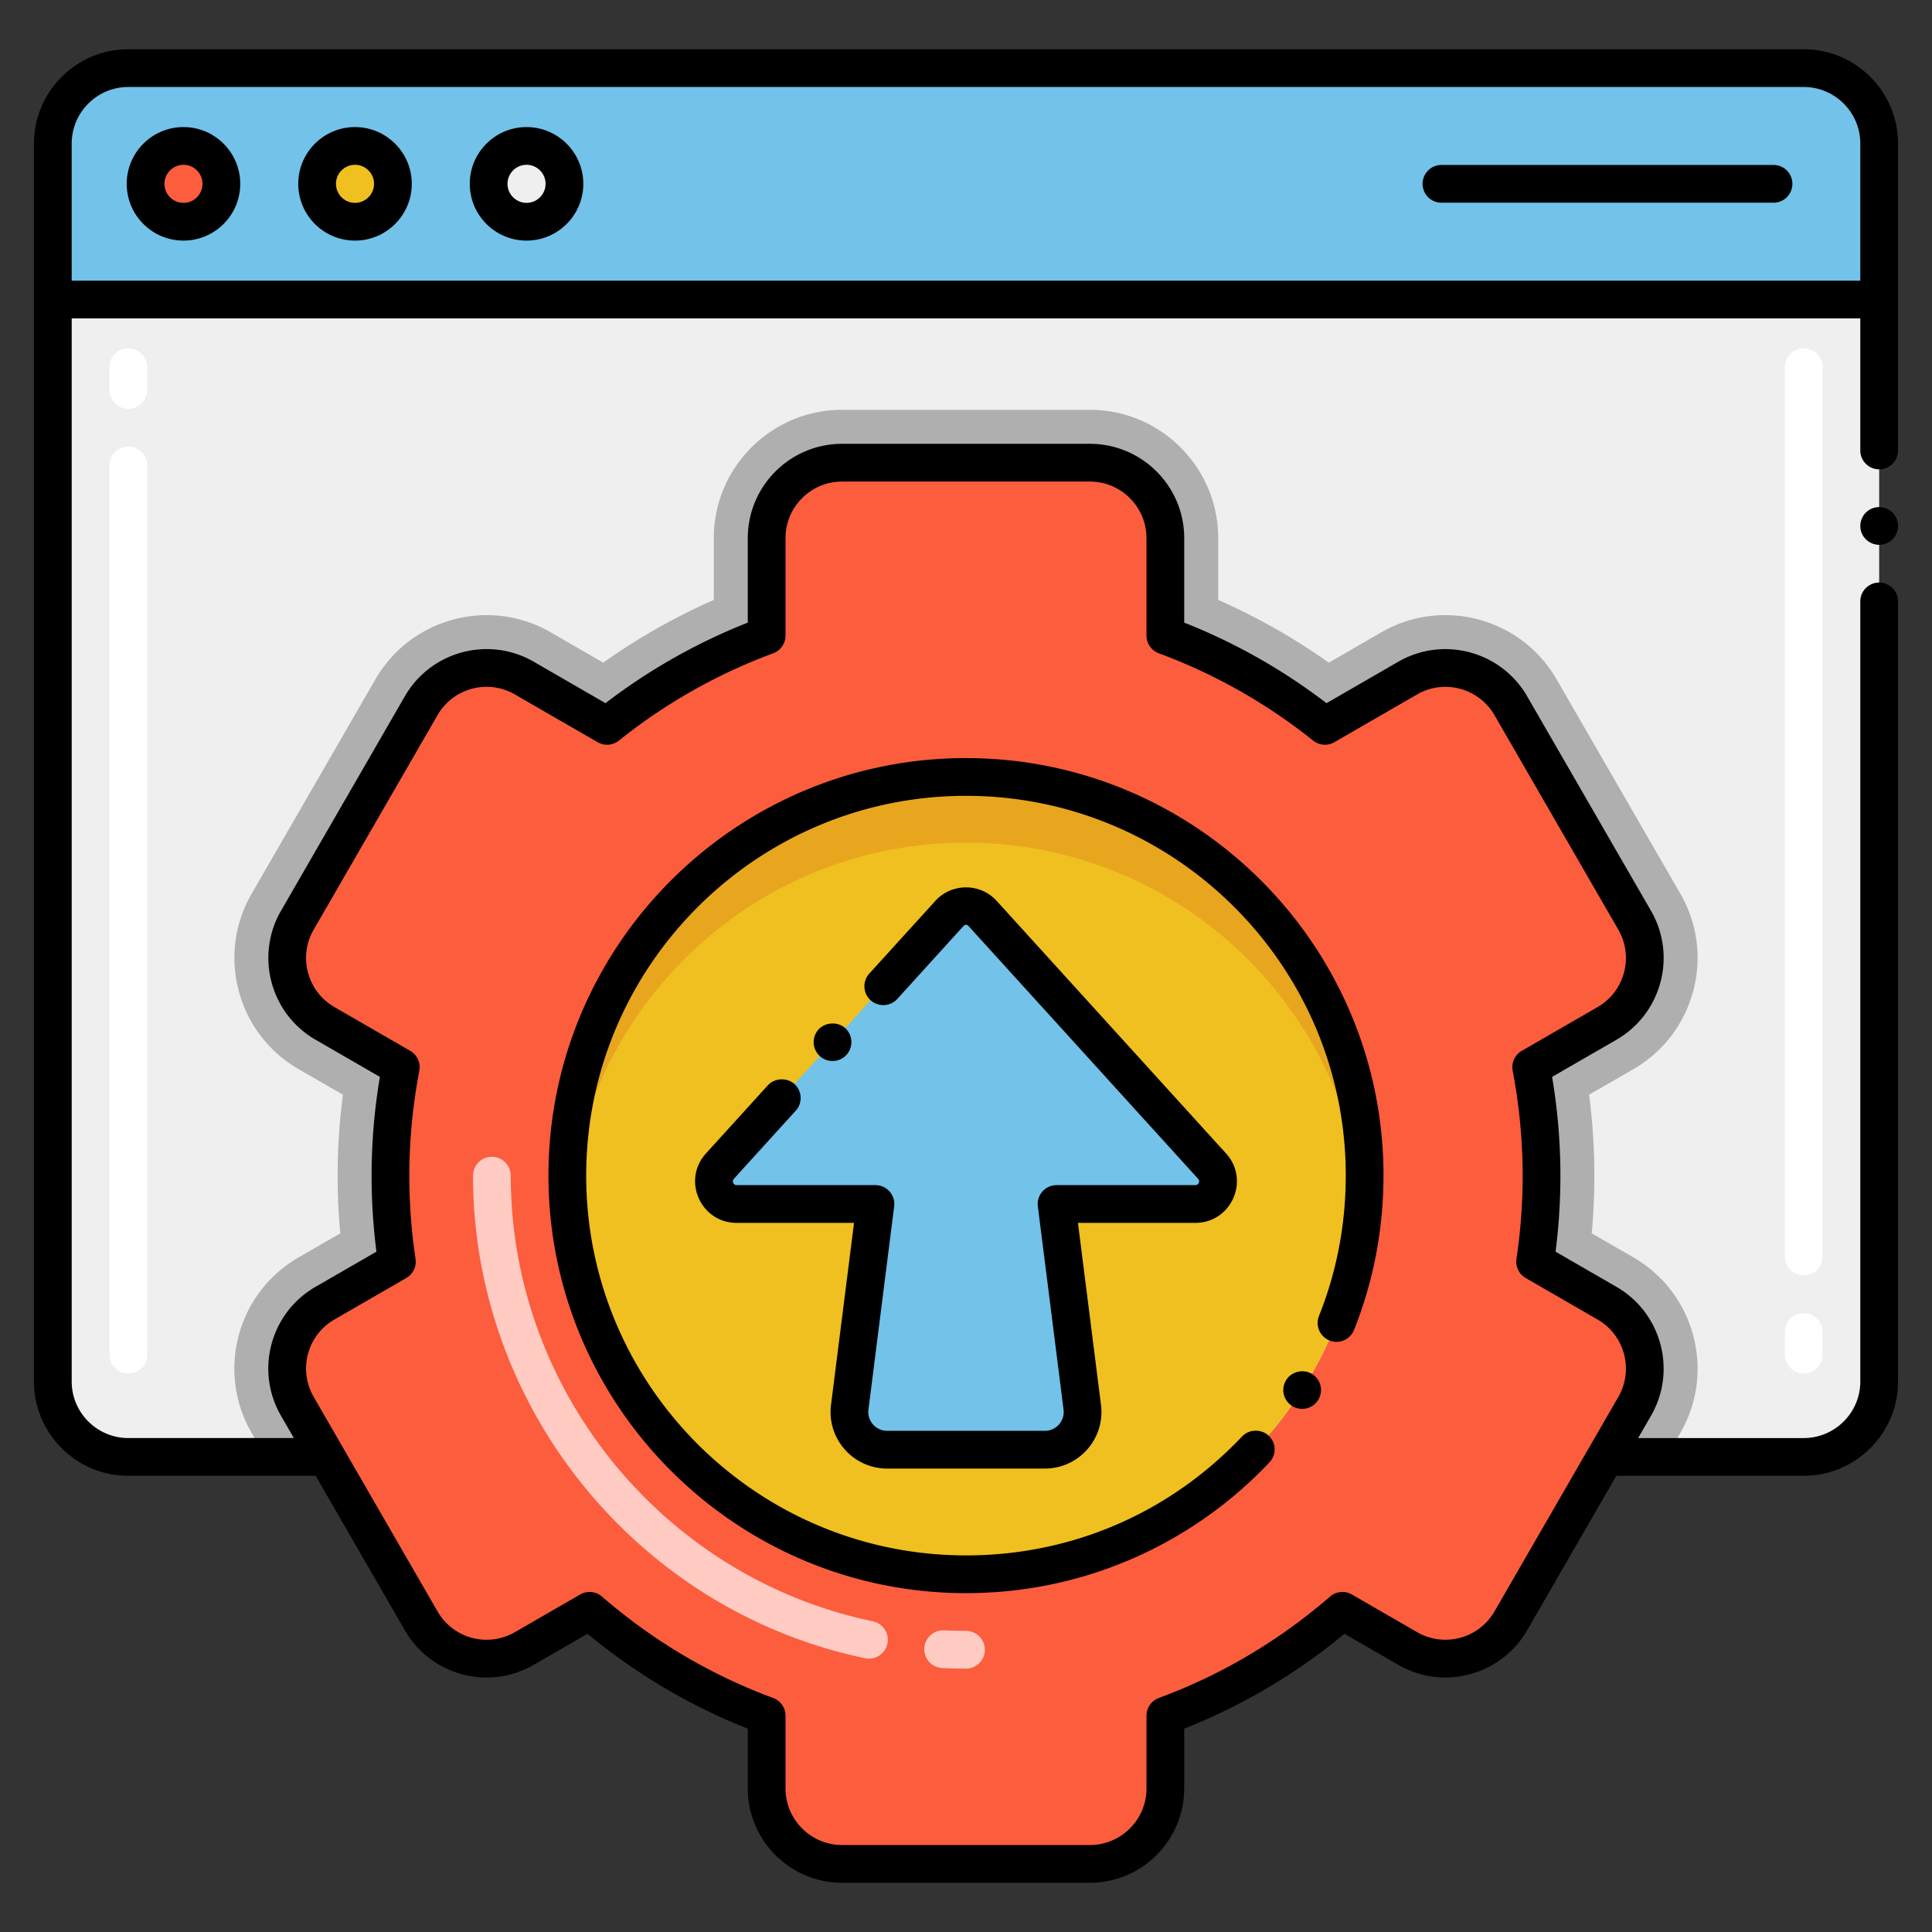 <svg xmlns="http://www.w3.org/2000/svg" version="1.1" xmlns:xlink="http://www.w3.org/1999/xlink" width="52" height="52" x="0" y="0" viewBox="0 0 256 256" style="enable-background:new 0 0 512 512" xml:space="preserve" class=""><rect x="0" y="0" width="256" height="256" fill="#333333" stroke="none"/><g><path fill="#efefef" d="M249 39.695v143.35c0 5.52-4.48 10-10 10H17c-5.52 0-10-4.48-10-10V39.695z" opacity="1" data-original="#efefef" class=""></path><path fill="#afafaf" d="m222.67 189.845-1.85 3.2H35.18l-1.85-3.2c-4.69-8.14-1.91-18.53 6.23-23.23l5.53-3.19c-.56-6.08-.46-12.16.35-18.37l-5.88-3.39c-8.12-4.69-10.91-15.11-6.23-23.22l16.42-28.44c4.65-8.06 15.04-10.94 23.22-6.22l6.96 4.02a83.16 83.16 0 0 1 14.65-8.31v-8.19c0-9.37 7.63-17 17-17h32.84c9.37 0 17 7.63 17 17v8.19a83.16 83.16 0 0 1 14.65 8.31l6.96-4.02c8.14-4.7 18.54-1.88 23.22 6.22l16.42 28.44c4.68 8.11 1.89 18.53-6.23 23.22l-5.88 3.39c.78 6 .93 12.08.35 18.37l5.53 3.19c8.12 4.69 10.91 15.11 6.23 23.23z" opacity="1" data-original="#afafaf"></path><path fill="#72c2e9" d="M249 39.692H7V19.026c0-5.523 4.477-10 10-10h222c5.523 0 10 4.477 10 10z" opacity="1" data-original="#72c2e9" class=""></path><circle cx="24.312" cy="24.359" r="5.021" fill="#fc5d3d" opacity="1" data-original="#fc5d3d"></circle><circle cx="47.041" cy="24.359" r="5.021" fill="#f0c020" opacity="1" data-original="#f0c020" class=""></circle><circle cx="69.769" cy="24.359" r="5.021" fill="#efefef" opacity="1" data-original="#efefef" class=""></circle><path fill="#fc5d3d" d="m212.944 172.681-9.532-5.503a76.81 76.81 0 0 0 .852-11.401c0-4.915-.483-9.715-1.371-14.371l10.052-5.803c4.783-2.761 6.422-8.877 3.66-13.66l-16.416-28.434c-2.761-4.783-8.877-6.422-13.66-3.66l-10.969 6.333a76.13 76.13 0 0 0-21.143-11.963v-12.91c0-5.523-4.477-10-10-10h-32.832c-5.523 0-10 4.477-10 10v12.91a76.13 76.13 0 0 0-21.143 11.963l-10.969-6.333c-4.783-2.761-10.899-1.123-13.66 3.66l-16.416 28.434c-2.761 4.783-1.123 10.899 3.66 13.66l10.052 5.803a76.622 76.622 0 0 0-1.371 14.371c0 3.875.294 7.681.852 11.401l-9.532 5.503c-4.783 2.761-6.422 8.877-3.66 13.66l16.416 28.434c2.761 4.783 8.877 6.422 13.66 3.66l8.65-4.994c6.863 5.941 14.785 10.691 23.461 13.895v9.639c0 5.523 4.477 10 10 10h32.832c5.523 0 10-4.477 10-10v-9.639c8.677-3.204 16.598-7.953 23.461-13.895l8.65 4.994c4.783 2.761 10.899 1.123 13.66-3.66l16.416-28.434c2.762-4.783 1.123-10.899-3.66-13.66z" opacity="1" data-original="#fc5d3d"></path><circle cx="128" cy="155.776" r="52.824" fill="#efefef" opacity="1" data-original="#efefef" class=""></circle><circle cx="128" cy="155.776" r="52.824" fill="#f0c020" opacity="1" data-original="#f0c020" class=""></circle><path fill="#e8a61e" d="M180.82 155.772c0 1.467-.062 2.921-.174 4.351-2.213-27.137-24.937-48.469-52.646-48.469s-50.433 21.332-52.646 48.469a55.761 55.761 0 0 1-.174-4.351c0-29.176 23.644-52.82 52.82-52.82s52.82 23.644 52.82 52.82z" opacity="1" data-original="#e8a61e"></path><path fill="#72c2e9" d="m160.609 154.52-30.388-33.458a3 3 0 0 0-4.442 0L95.391 154.52c-1.751 1.927-.383 5.017 2.221 5.017H116l-3.407 26.928a5 5 0 0 0 4.96 5.628h20.893a5 5 0 0 0 4.96-5.628L140 159.536h18.388c2.604 0 3.971-3.089 2.221-5.016z" opacity="1" data-original="#72c2e9" class=""></path><path fill="#ffffff" d="M239 182a2.5 2.5 0 0 1-2.5-2.5v-3a2.5 2.5 0 1 1 5 0v3a2.5 2.5 0 0 1-2.5 2.5zm0-13a2.5 2.5 0 0 1-2.5-2.5V48.667a2.5 2.5 0 1 1 5 0V166.5a2.5 2.5 0 0 1-2.5 2.5zM17 182a2.5 2.5 0 0 1-2.5-2.5V61.667a2.5 2.5 0 1 1 5 0V179.5A2.5 2.5 0 0 1 17 182zm0-127.833a2.5 2.5 0 0 1-2.5-2.5v-3a2.5 2.5 0 1 1 5 0v3a2.5 2.5 0 0 1-2.5 2.5z" opacity="1" data-original="#ffffff"></path><path fill="#ffcbc3" d="M128 221.101a66.18 66.18 0 0 1-3.116-.074 2.5 2.5 0 1 1 .236-4.994c.957.045 1.926.068 2.88.068a2.5 2.5 0 1 1 0 5zm-13.417-1.386c-30.078-6.304-51.908-33.193-51.908-63.938a2.5 2.5 0 0 1 5 0c0 28.392 20.158 53.224 47.933 59.045a2.5 2.5 0 1 1-1.025 4.893z" opacity="1" data-original="#ffcbc3"></path><path d="M251.5 39.692V19.026c0-6.893-5.607-12.5-12.5-12.5H17c-6.893 0-12.5 5.607-12.5 12.5V183.05c0 6.893 5.607 12.5 12.5 12.5h24.826l11.821 20.475c3.453 5.981 11.093 8.032 17.075 4.575l7.127-4.115a78.37 78.37 0 0 0 21.234 12.571v7.918c0 6.893 5.607 12.5 12.5 12.5h32.832c6.893 0 12.5-5.607 12.5-12.5v-7.918a78.34 78.34 0 0 0 21.234-12.571l7.127 4.115c5.971 3.447 13.63 1.393 17.076-4.575l11.821-20.475H239c6.893 0 12.5-5.607 12.5-12.5V79.69a2.5 2.5 0 0 0-5 0v103.36c0 4.136-3.364 7.5-7.5 7.5h-21.939l1.708-2.959c3.446-5.97 1.393-13.629-4.576-17.075l-8.074-4.662a79.73 79.73 0 0 0 .644-10.077c0-4.341-.37-8.734-1.101-13.084l8.532-4.925c5.968-3.447 8.021-11.106 4.575-17.075l-16.416-28.434c-3.446-5.969-11.108-8.021-17.076-4.575l-9.507 5.49a78.468 78.468 0 0 0-18.854-10.675V71.308c0-6.893-5.607-12.5-12.5-12.5h-32.832c-6.893 0-12.5 5.607-12.5 12.5v11.189A78.483 78.483 0 0 0 80.23 93.172l-9.508-5.49c-5.971-3.447-13.629-1.394-17.075 4.575l-16.416 28.434c-3.446 5.969-1.394 13.628 4.575 17.075l8.531 4.925a79.146 79.146 0 0 0-1.101 13.084c0 3.352.216 6.734.644 10.077l-8.075 4.662c-5.983 3.454-8.03 11.092-4.575 17.075l1.708 2.959H17c-4.136 0-7.5-3.364-7.5-7.5V42.192h237V59.69a2.5 2.5 0 0 0 5 0zM44.306 174.846l9.532-5.503a2.5 2.5 0 0 0 1.222-2.536 74.744 74.744 0 0 1-.824-11.03c0-4.61.446-9.288 1.327-13.903a2.497 2.497 0 0 0-1.206-2.633l-10.052-5.803c-3.581-2.068-4.813-6.664-2.745-10.245l16.416-28.434a7.495 7.495 0 0 1 10.245-2.745l10.969 6.333a2.499 2.499 0 0 0 2.811-.212 73.514 73.514 0 0 1 20.449-11.571 2.5 2.5 0 0 0 1.634-2.345v-12.91c0-4.136 3.364-7.5 7.5-7.5h32.832c4.136 0 7.5 3.364 7.5 7.5v12.91a2.5 2.5 0 0 0 1.634 2.345 73.528 73.528 0 0 1 20.449 11.571c.804.643 1.92.727 2.811.212l10.968-6.333c3.583-2.069 8.178-.836 10.246 2.745l16.416 28.434c2.067 3.581.836 8.177-2.745 10.245l-10.053 5.803a2.502 2.502 0 0 0-1.206 2.634 74.307 74.307 0 0 1 1.327 13.903c0 3.672-.277 7.383-.824 11.03a2.501 2.501 0 0 0 1.223 2.536l9.532 5.503c3.582 2.068 4.813 6.664 2.746 10.245l-16.416 28.434c-2.068 3.582-6.665 4.814-10.246 2.745l-8.65-4.994a2.504 2.504 0 0 0-2.887.275c-6.763 5.855-14.397 10.377-22.69 13.439a2.501 2.501 0 0 0-1.634 2.345v9.639c0 4.136-3.364 7.5-7.5 7.5h-32.832c-4.136 0-7.5-3.364-7.5-7.5v-9.639a2.5 2.5 0 0 0-1.634-2.345c-8.293-3.062-15.927-7.584-22.691-13.439a2.5 2.5 0 0 0-2.886-.275l-8.65 4.994a7.496 7.496 0 0 1-10.245-2.745l-16.416-28.434a7.494 7.494 0 0 1 2.743-10.246zM17 11.526h222c4.136 0 7.5 3.364 7.5 7.5V37.19H9.5V19.026c0-4.136 3.364-7.5 7.5-7.5z" fill="#000000" opacity="1" data-original="#000000" class=""></path><circle cx="249" cy="69.69" r="2.5" fill="#000000" opacity="1" data-original="#000000" class=""></circle><path d="M24.312 31.88c4.147 0 7.521-3.374 7.521-7.521s-3.374-7.521-7.521-7.521-7.521 3.374-7.521 7.521 3.375 7.521 7.521 7.521zm0-10.042c1.39 0 2.521 1.131 2.521 2.521s-1.131 2.521-2.521 2.521-2.521-1.131-2.521-2.521a2.525 2.525 0 0 1 2.521-2.521zM47.041 31.88c4.147 0 7.521-3.374 7.521-7.521s-3.374-7.521-7.521-7.521-7.521 3.374-7.521 7.521 3.374 7.521 7.521 7.521zm0-10.042c1.39 0 2.521 1.131 2.521 2.521s-1.131 2.521-2.521 2.521-2.521-1.131-2.521-2.521 1.131-2.521 2.521-2.521zM69.769 31.88c4.147 0 7.521-3.374 7.521-7.521s-3.374-7.521-7.521-7.521-7.521 3.374-7.521 7.521 3.374 7.521 7.521 7.521zm0-10.042c1.39 0 2.521 1.131 2.521 2.521s-1.131 2.521-2.521 2.521-2.521-1.131-2.521-2.521a2.525 2.525 0 0 1 2.521-2.521zM191 26.859h44a2.5 2.5 0 1 0 0-5h-44a2.5 2.5 0 1 0 0 5zM128 211.1l.007-.001h.002c15.843 0 30.131-6.67 40.2-17.33.95-1 .91-2.59-.101-3.53-.97-.92-2.609-.88-3.529.1-9.61 10.16-22.601 15.76-36.58 15.76h-.004c-27.747-.002-50.32-22.576-50.32-50.324 0-27.749 22.575-50.324 50.324-50.324 27.737 0 50.304 22.556 50.323 50.289 0 .013-.004.026-.004.039 0 6.43-1.189 12.69-3.55 18.6-.5 1.28.12 2.73 1.4 3.24a2.495 2.495 0 0 0 3.25-1.39c2.583-6.492 3.891-13.353 3.898-20.392.001-.021.006-.041.006-.062 0-30.506-24.818-55.324-55.324-55.324s-55.324 24.818-55.324 55.324S97.494 211.1 128 211.1z" fill="#000000" opacity="1" data-original="#000000" class=""></path><path d="M173.89 182.08c-1.13-.73-2.74-.37-3.45.76a2.496 2.496 0 0 0 .75 3.45c1.156.732 2.712.411 3.46-.76a2.501 2.501 0 0 0-.76-3.45zM162.459 152.839l-30.388-33.458c-2.177-2.396-5.958-2.405-8.143 0l-.002.003L115.19 129a2.501 2.501 0 0 0 .17 3.54c1.035.922 2.626.831 3.53-.17l8.726-9.614.014-.013c.246-.271.494-.271.74 0l30.388 33.458a.497.497 0 0 1-.37.836H140a2.5 2.5 0 0 0-2.48 2.814l3.407 26.928a2.497 2.497 0 0 1-2.48 2.814h-20.893a2.496 2.496 0 0 1-2.48-2.814l3.407-26.928a2.501 2.501 0 0 0-2.48-2.814H97.612a.497.497 0 0 1-.37-.836c.006-.006.009-.014.015-.02l8.183-9.011c.93-1.02.85-2.6-.17-3.53-.98-.89-2.64-.81-3.53.17l-8.197 9.027-.002.002c-3.211 3.536-.701 9.198 4.071 9.198h15.551l-3.051 24.114c-.565 4.472 2.92 8.442 7.441 8.442h20.893c4.507 0 8.007-3.957 7.441-8.442l-3.052-24.114h15.552c4.784 0 7.275-5.672 4.072-9.198z" fill="#000000" opacity="1" data-original="#000000" class=""></path><path d="M112.17 139.77c.904-1.028.86-2.583-.17-3.53-.99-.9-2.64-.81-3.54.17-.92 1.02-.85 2.6.17 3.53a2.51 2.51 0 0 0 3.54-.17z" fill="#000000" opacity="1" data-original="#000000" class=""></path></g></svg>